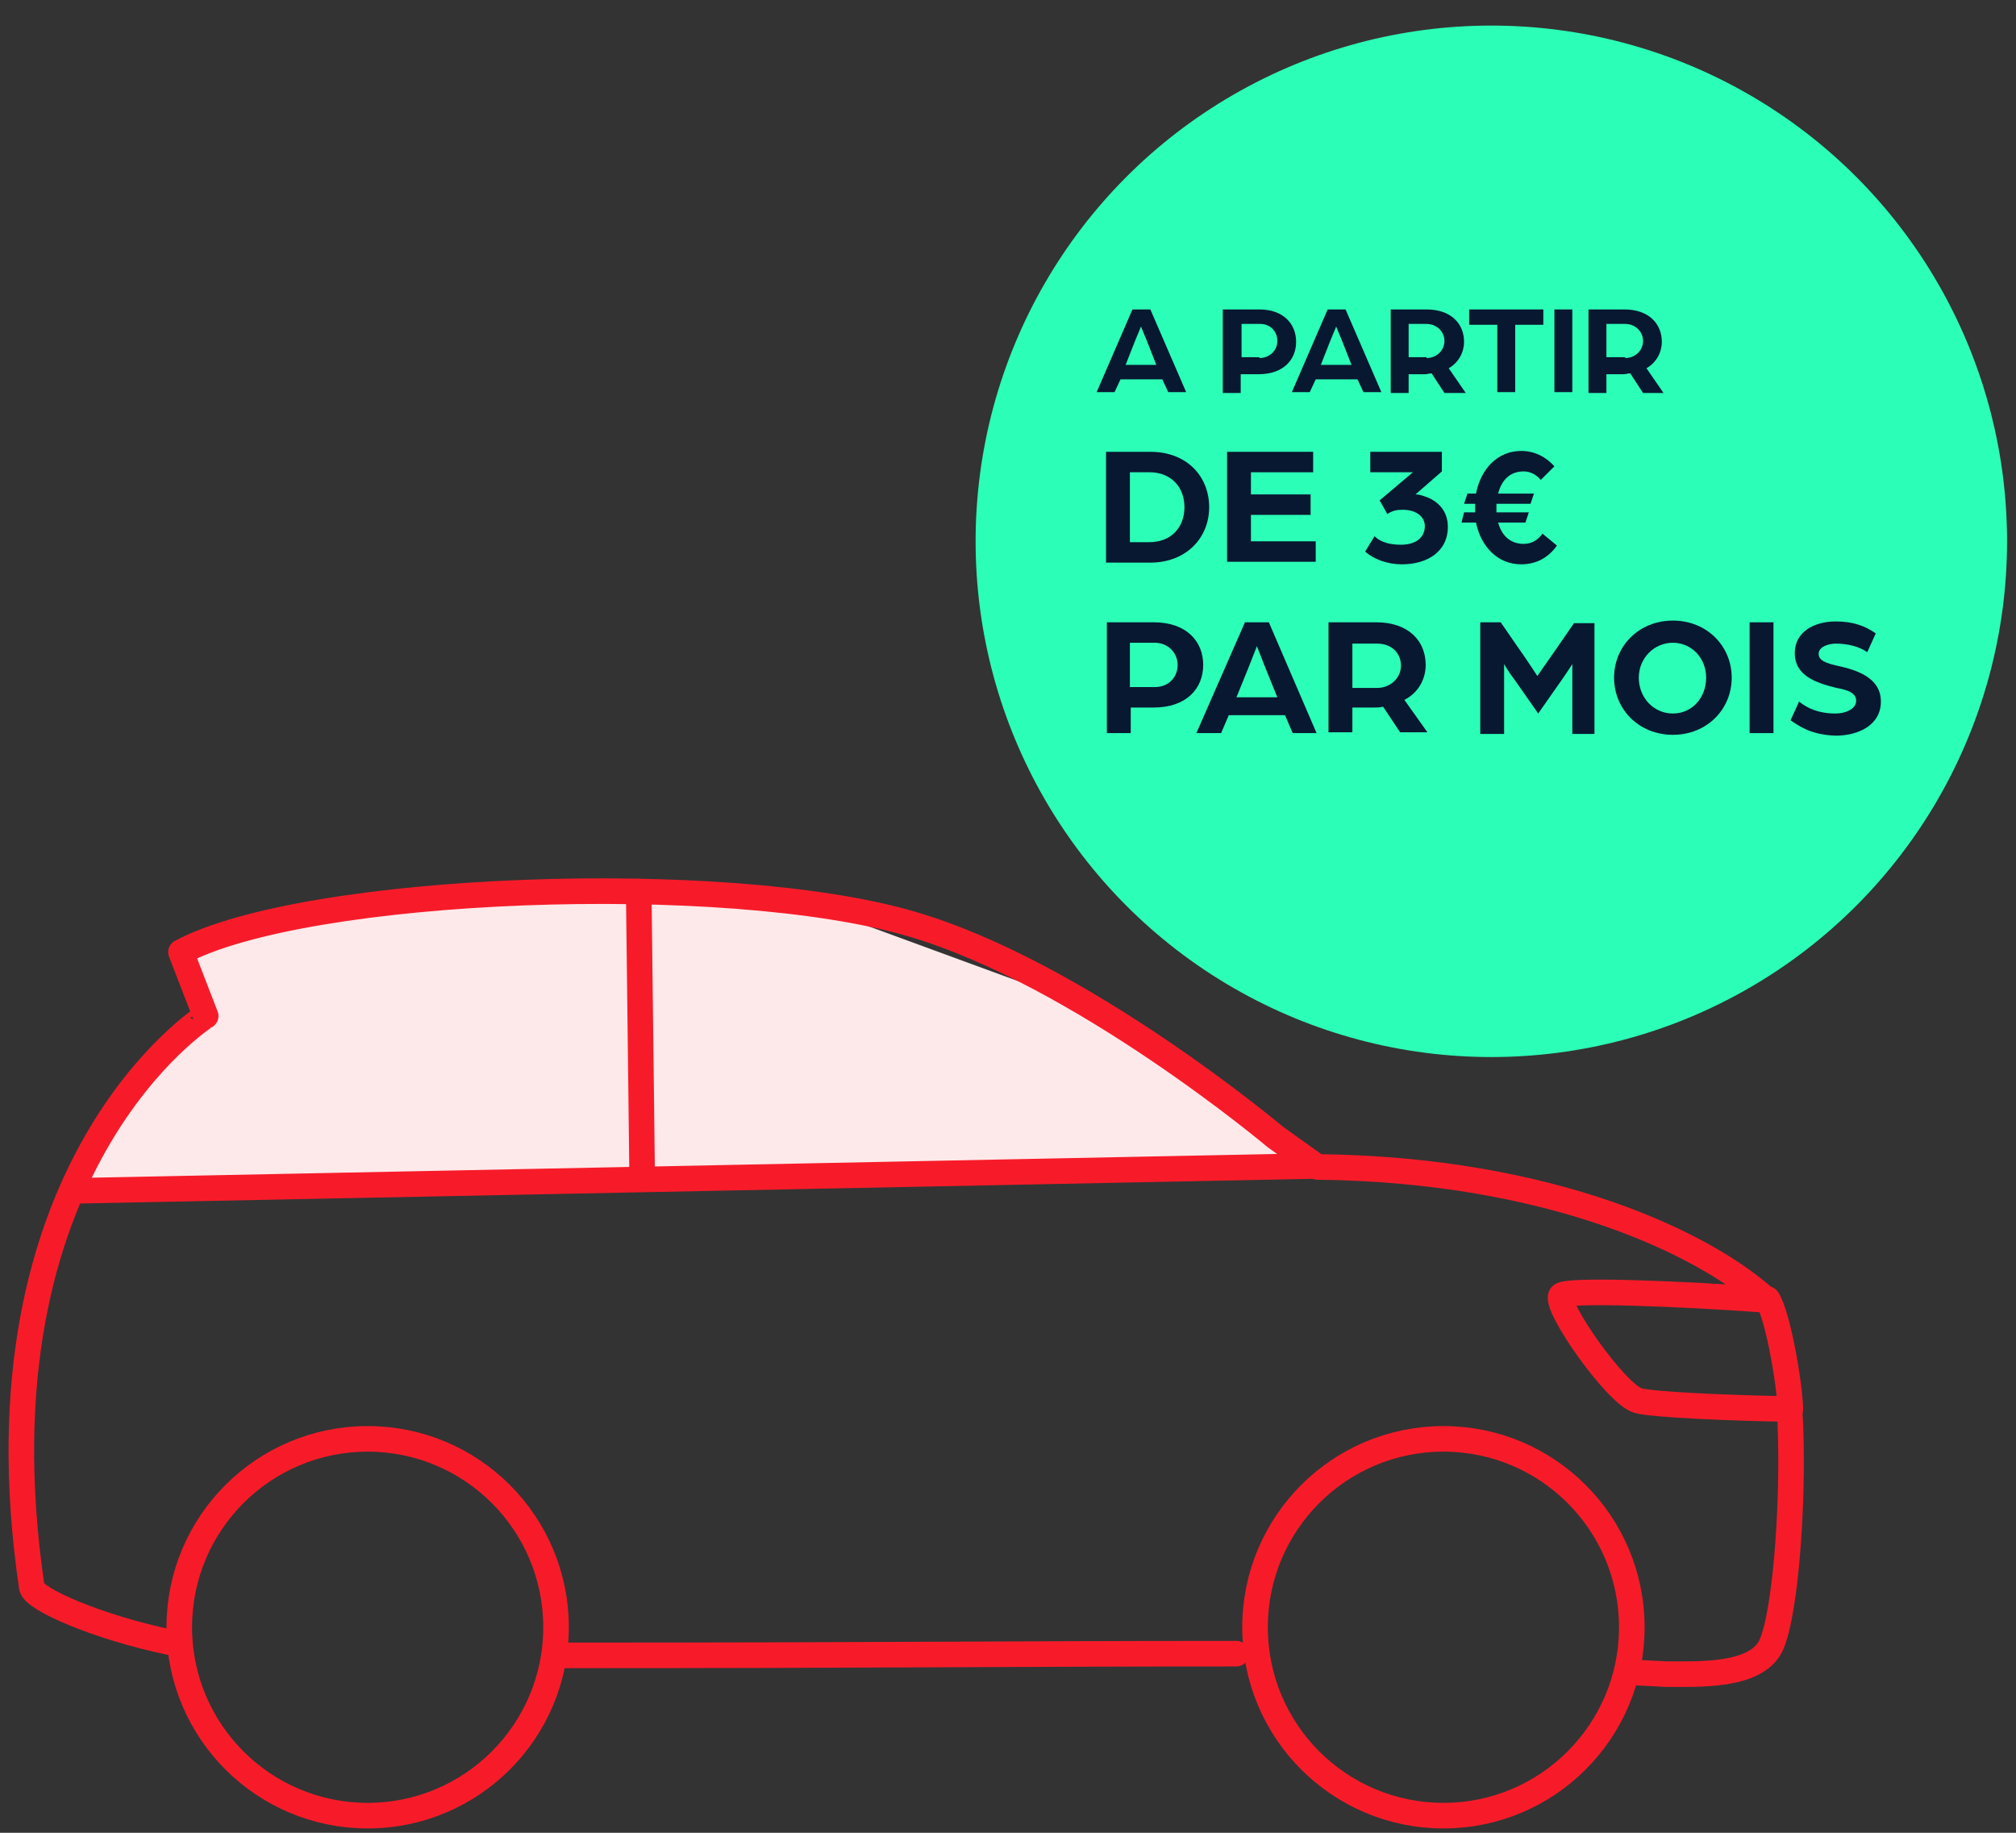 <?xml version="1.0" encoding="UTF-8"?><svg id="Calque_1" xmlns="http://www.w3.org/2000/svg" viewBox="0 0 236.5 215"><rect x="0" y="0" width="236.5" height="215" fill="#333333" stroke="none"/><defs><style>.cls-1{isolation:isolate;}.cls-1,.cls-2{fill:none;}.cls-3{fill:#fee9ea;}.cls-4{fill:#081831;}.cls-5{fill:#2bffb7;}.cls-2{stroke:#f71b29;stroke-linecap:round;stroke-linejoin:round;stroke-width:3px;}</style></defs><g id="Groupe_8782"><g id="Ellipse_102"><circle class="cls-5" cx="174.95" cy="63.5" r="60.5"/></g><g id="Groupe_2259"><path id="Tracé_1982" class="cls-3" d="m6.53,140.29l147.2-3.5-25.3-18.4-37.1-13.6-44,.9-26.1,6,2.9,7.5-17.6,21.1Z"/><g id="Groupe_480"><g id="Groupe_479"><circle id="Ellipse_4" class="cls-2" cx="169.33" cy="190.89" r="22.1"/><circle id="Ellipse_5" class="cls-2" cx="43.13" cy="190.89" r="22.1"/><path id="Tracé_1979" class="cls-2" d="m145.03,193.99c-28.1,0-40.3.2-79,.2"/><path id="Tracé_1980" class="cls-2" d="m191.63,196.19l3.8.2c3.9,0,10.5.3,12.3-3.3,1.9-4,2.8-19,2.2-27.8h0c-6.5-.1-16.2-.5-17.8-1-2.6-.8-9.8-11.1-9-12.3.5-.8,14.7-.2,24.1.5-7.1-6.5-25.1-15.3-52.7-15.6l-4.9-3.5s-22.8-19.2-42.7-25c-21.8-6.4-71.1-4.5-85.7,3.3l2.9,7.5S-3.57,136.69,3.73,186.19h0c.2,1.4,7.7,4.7,16.4,6.5"/><path id="Tracé_1981" class="cls-2" d="m210.03,165.29c-.1-3.2-1.5-11.1-2.7-12.9"/></g><line id="Ligne_15" class="cls-2" x1="9.03" y1="139.69" x2="153.73" y2="136.79"/><line id="Ligne_16" class="cls-2" x1="74.93" y1="104.59" x2="75.33" y2="137.79"/></g></g><g class="cls-1"><path class="cls-4" d="m132.85,36.3h2.1l4.2,9.7h-2.1l-.7-1.5h-4.9l-.7,1.5h-2.1l4.2-9.7Zm2.8,6.5l-1.1-2.8c-.3-.7-.7-1.7-.7-1.7,0,0-.4,1-.7,1.7l-1.1,2.8h3.6Z"/><path class="cls-4" d="m143.55,36.3h4.2c2.8,0,4.3,1.7,4.3,3.8s-1.5,3.8-4.4,3.8h-2.1v2.2h-2.1v-9.8h.1Zm4.2,5.7c1.2,0,2.1-.9,2.1-2s-.8-2-2-2h-2.2v3.9h2.1v.1Z"/><path class="cls-4" d="m155.75,36.3h2.1l4.2,9.7h-2.1l-.7-1.5h-4.9l-.7,1.5h-2.1l4.2-9.7Zm2.8,6.5l-1.1-2.8c-.3-.7-.7-1.7-.7-1.7,0,0-.4,1-.7,1.7l-1.1,2.8h3.6Z"/><path class="cls-4" d="m163.15,36.3h4.2c2.9,0,4.4,1.7,4.4,3.8,0,1.2-.6,2.4-1.8,3.1l2,2.9h-2.5l-1.5-2.3c-.3,0-.5.1-.8.1h-1.9v2.2h-2.1v-9.8Zm4.2,5.7c1.2,0,2.1-.9,2.1-2s-.9-2-2.1-2h-2.1v3.9h2.1v.1Z"/><path class="cls-4" d="m175.65,38.1h-3.3v-1.8h8.7v1.8h-3.3v7.9h-2.1v-7.9h0Z"/><path class="cls-4" d="m182.35,36.3h2.1v9.7h-2.1v-9.7Z"/><path class="cls-4" d="m186.35,36.3h4.2c2.9,0,4.4,1.7,4.4,3.8,0,1.2-.6,2.4-1.8,3.1l2,2.9h-2.4l-1.5-2.3c-.3,0-.5.1-.8.1h-2v2.2h-2.1v-9.8Zm4.3,5.7c1.2,0,2.1-.9,2.1-2s-.9-2-2.1-2h-2.2v3.9h2.2v.1Z"/></g><g class="cls-1"><path class="cls-4" d="m129.75,73h5.6c3.8,0,5.8,2.2,5.8,5s-2,5-5.8,5h-2.7v3h-2.8v-13h-.1Zm5.7,7.6c1.7,0,2.7-1.2,2.7-2.6s-1.1-2.6-2.7-2.6h-2.9v5.2h2.9Z"/><path class="cls-4" d="m146.05,73h2.8l5.6,13h-2.8l-.9-2.1h-6.6l-.9,2.1h-2.9l5.7-13Zm3.8,8.8l-1.5-3.7c-.4-1-.9-2.3-.9-2.3,0,0-.5,1.3-.9,2.3l-1.5,3.7h4.8Z"/><path class="cls-4" d="m155.85,73h5.6c3.8,0,5.8,2.2,5.8,5,0,1.7-.9,3.3-2.5,4.1l2.7,3.8h-3.2l-2-3c-.4.1-.7.1-1.1.1h-2.5v2.9h-2.8v-12.9Zm5.7,7.7c1.6,0,2.8-1.2,2.8-2.6,0-1.5-1.1-2.6-2.8-2.6h-2.9v5.2h2.9Z"/><path class="cls-4" d="m173.65,73h2.4l2,2.9c.8,1.1,2.3,3.4,2.3,3.4,0,0,1.6-2.3,2.3-3.3l2-2.9h2.4v13h-2.6v-8.2s-.5.8-1.2,1.8l-2.8,4-2.8-4c-.7-.9-1.2-1.8-1.2-1.8v8.2h-2.8v-13.1Z"/><path class="cls-4" d="m189.35,79.5c0-3.7,2.9-6.7,6.9-6.7s6.9,3,6.9,6.7-2.9,6.7-6.9,6.7-6.9-3-6.9-6.7Zm10.8,0c0-2.3-1.7-4.1-3.9-4.1s-4,1.8-4,4.1,1.7,4.2,4,4.2,3.9-1.9,3.9-4.2Z"/><path class="cls-4" d="m205.25,73h2.8v13h-2.8v-13Z"/><path class="cls-4" d="m210.05,84.5l1-2.2c1,.8,2.3,1.4,4.3,1.4,1.1,0,2.4-.5,2.4-1.5s-1.2-1.3-2.3-1.5c-2.4-.6-4.9-1.4-4.9-4.1,0-2.5,2.3-3.7,4.8-3.7,2,0,3.4.5,4.7,1.4l-1,2.2c-1-.7-2.4-1-3.7-1-.7,0-2,.3-2,1.2,0,.8.9,1.1,2.2,1.4,2.3.5,5.1,1.4,5.1,4.2s-2.7,4-5.3,4c-3.1-.1-4.5-1.3-5.3-1.8Z"/></g><g class="cls-1"><path class="cls-4" d="m129.75,53h5.2c4.3,0,6.9,2.9,6.9,6.5s-2.7,6.5-6.9,6.5h-5.2v-13h0Zm5.1,10.6c2.5,0,4.1-1.7,4.1-4.1s-1.6-4.1-4.1-4.1h-2.3v8.2h2.3Z"/><path class="cls-4" d="m143.95,53h10.1v2.4h-7.3v2.6h7v2.4h-7v3.1h7.6v2.4h-10.4v-12.9h0Z"/><path class="cls-4" d="m160.15,64.7l1.1-1.8c.8.8,2,1,3.1,1,1.7,0,2.8-.8,2.8-2.2,0-1-.9-1.9-2.6-1.9-.7,0-1.2.1-1.8.5l-.9-1.6,3.9-3.3h-5v-2.4h8.4v2.3l-3.1,2.7c.4,0,.7.1,1,.2,1.6.5,2.8,1.7,2.8,3.6,0,2.9-2.4,4.4-5.4,4.4-1.7,0-3.3-.6-4.3-1.5Z"/><path class="cls-4" d="m173.15,61.3h-1.7l.3-1.2h1.3v-1h-1.3l.4-1.2h1c.6-3,2.6-5,5.3-5,1.6,0,2.9.7,3.9,1.8l-1.6,1.6c-.5-.6-1.2-1-2-1-1.6,0-2.6,1-3,2.6h4.2l-.4,1.2h-4v1h3.8l-.4,1.2h-3.2c.4,1.5,1.4,2.5,3,2.5,1,0,1.7-.5,2.2-1.2l1.7,1.4c-1,1.4-2.4,2.2-4.2,2.2-2.7,0-4.7-2-5.3-4.9Z"/></g></g></svg>